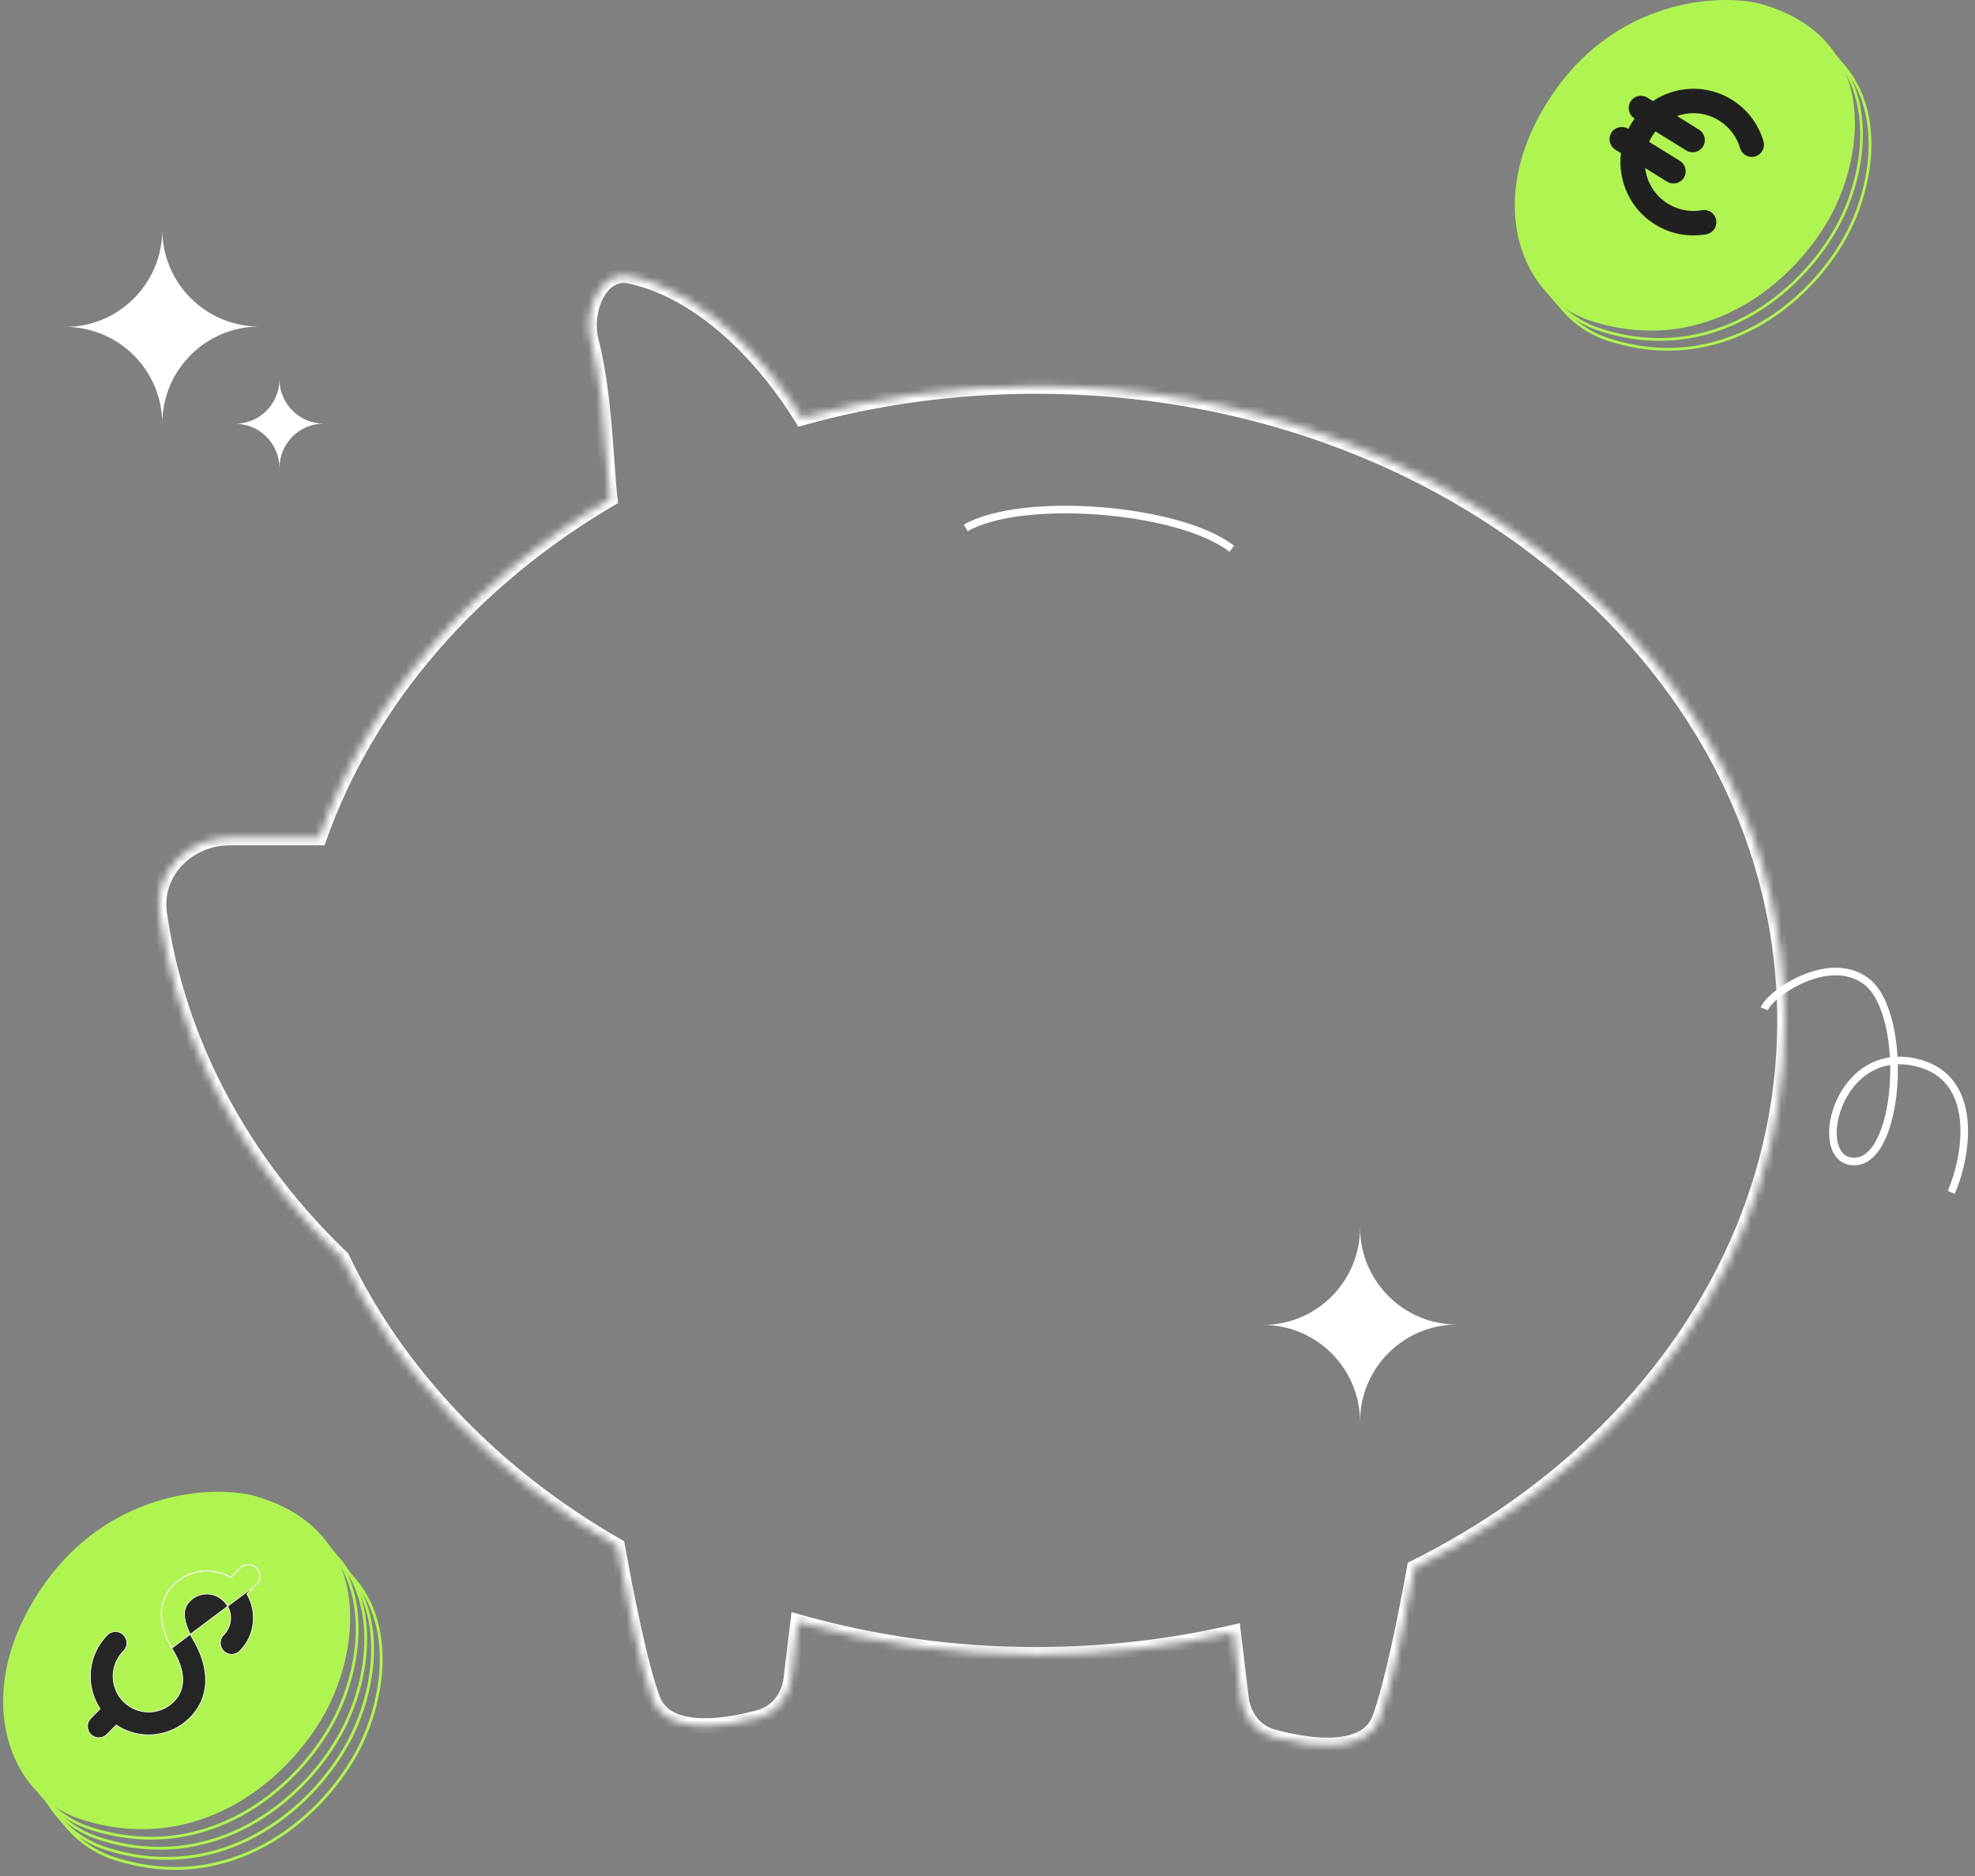 <?xml version="1.0" encoding="UTF-8"?> <svg xmlns="http://www.w3.org/2000/svg" width="260" height="247" viewBox="0 0 260 247" fill="none"><rect x="0" y="0" width="260" height="247" fill="#808080" stroke="none"/><path d="M7.54 209.535C15.247 199.037 26.981 197.068 33.957 198.419C50.273 202.653 48.422 218.343 43.755 226.85C38.824 235.836 26.969 245.606 11.87 240.716C2.086 237.548 -2.787 223.6 7.54 209.535Z" stroke="#B0F451" stroke-width="0.372"></path><path d="M8.669 210.859C16.377 200.361 28.111 198.392 35.087 199.744C51.402 203.978 49.552 219.667 44.884 228.174C39.953 237.161 28.098 246.93 13 242.04C3.215 238.872 -1.658 224.924 8.669 210.859Z" stroke="#B0F451" stroke-width="0.372"></path><path d="M9.573 212.189C17.28 201.691 29.015 199.722 35.99 201.074C52.306 205.308 50.456 220.997 45.788 229.504C40.857 238.491 29.002 248.26 13.903 243.371C4.119 240.202 -0.754 226.254 9.573 212.189Z" stroke="#B0F451" stroke-width="0.372"></path><path d="M10.702 213.512C18.41 203.014 30.144 201.045 37.12 202.396C53.436 206.63 51.585 222.32 46.917 230.827C41.986 239.813 30.131 249.583 15.033 244.693C5.248 241.525 0.375 227.577 10.702 213.512Z" stroke="#B0F451" stroke-width="0.372"></path><path d="M6.229 208.023C14.013 197.42 25.865 195.431 32.91 196.796C49.389 201.073 47.52 216.919 42.806 225.511C37.826 234.588 25.852 244.454 10.603 239.516C0.72 236.316 -4.201 222.229 6.229 208.023Z" fill="#B0F451"></path><path d="M15.335 227.144L15.304 227.123L15.277 227.15L14.075 228.357C13.489 228.945 12.54 228.946 11.954 228.357C11.368 227.769 11.368 226.816 11.954 226.227L13.156 225.02L13.183 224.993L13.162 224.961C11.186 221.966 11.512 217.89 14.14 215.25C14.726 214.662 15.675 214.662 16.261 215.25C16.847 215.838 16.847 216.792 16.261 217.38C14.432 219.217 14.432 222.195 16.261 224.032C18.09 225.869 21.056 225.868 22.885 224.032C23.709 223.204 24.093 222.17 24.054 220.996C24.014 219.824 23.552 218.514 22.685 217.131L22.684 217.131C22.673 217.112 22.661 217.093 22.649 217.073C22.638 217.053 22.627 217.033 22.616 217.012L22.616 217.012C21.733 215.357 21.252 213.82 21.266 212.423C21.279 211.028 21.785 209.768 22.885 208.664C24.907 206.633 27.989 206.316 30.343 207.712L30.373 207.73L30.399 207.705L31.63 206.469C32.215 205.88 33.165 205.88 33.751 206.468C34.336 207.056 34.336 208.01 33.75 208.598L32.52 209.834L32.494 209.86L32.512 209.891C33.903 212.254 33.587 215.349 31.564 217.38C30.979 217.968 30.029 217.968 29.443 217.38C28.858 216.792 28.858 215.838 29.443 215.25C30.669 214.02 30.669 212.024 29.443 210.794C28.218 209.563 26.231 209.563 25.006 210.794C24.487 211.315 24.248 211.947 24.289 212.73C24.331 213.511 24.65 214.439 25.242 215.557L25.242 215.557L25.244 215.56C27.634 219.396 27.794 223.362 25.006 226.162C22.377 228.801 18.318 229.129 15.335 227.144ZM22.852 208.631C20.636 210.856 20.807 213.716 22.575 217.034L33.783 208.631C34.387 208.025 34.387 207.042 33.783 206.436C33.179 205.829 32.201 205.829 31.597 206.436L30.366 207.672C27.995 206.265 24.89 206.585 22.852 208.631Z" fill="#252525" stroke="white" stroke-width="0.092"></path><mask id="path-7-inside-1_3653_4462" fill="white"><path fill-rule="evenodd" clip-rule="evenodd" d="M136.418 50.845C125.636 50.845 115.258 52.312 105.548 55.024C101.301 48.063 93.07 38.518 82.904 36.339C78.974 35.497 76.797 40.969 77.805 44.859C79.118 49.928 79.549 56.016 79.885 60.758C80.02 62.678 80.141 64.377 80.298 65.699C62.194 76.344 48.503 91.999 42.019 110.296H30.285C24.758 110.296 20.206 114.798 20.983 120.27C22.054 127.81 24.335 135.207 27.779 142.252C31.962 150.808 37.79 158.705 45.014 165.624C52.409 181.127 65.138 194.318 81.272 203.565C82.502 210.449 84.325 219.444 85.922 223.735C87.612 228.275 94.66 227.59 100.009 226.117C102.314 225.483 103.866 223.418 104.15 221.044L105.052 213.535C114.904 216.336 125.452 217.853 136.418 217.853C145.394 217.853 154.089 216.836 162.353 214.931L163.393 223.598C163.678 225.972 165.23 228.037 167.535 228.671C172.884 230.144 179.931 230.829 181.622 226.289C183.196 222.061 184.988 213.265 186.217 206.422C215.383 191.922 234.966 165.073 234.966 134.349C234.966 88.231 190.844 50.845 136.418 50.845Z"></path></mask><path d="M105.548 55.024L104.694 55.545L105.088 56.191L105.817 55.987L105.548 55.024ZM82.904 36.339L83.114 35.361L82.904 36.339ZM77.805 44.859L78.773 44.609V44.609L77.805 44.859ZM79.885 60.758L78.887 60.828L79.885 60.758ZM80.298 65.699L80.805 66.561L81.368 66.23L81.291 65.581L80.298 65.699ZM42.019 110.296V111.296H42.726L42.962 110.63L42.019 110.296ZM20.983 120.27L21.973 120.13L20.983 120.27ZM27.779 142.252L28.678 141.812H28.678L27.779 142.252ZM45.014 165.624L45.917 165.194L45.838 165.029L45.706 164.902L45.014 165.624ZM81.272 203.565L82.257 203.39L82.174 202.93L81.769 202.698L81.272 203.565ZM85.922 223.735L84.985 224.084H84.985L85.922 223.735ZM100.009 226.117L99.743 225.153L100.009 226.117ZM104.15 221.044L103.158 220.925L104.15 221.044ZM105.052 213.535L105.325 212.573L104.198 212.252L104.059 213.416L105.052 213.535ZM162.353 214.931L163.346 214.812L163.213 213.707L162.129 213.957L162.353 214.931ZM163.393 223.598L164.386 223.479L163.393 223.598ZM167.535 228.671L167.8 227.707L167.535 228.671ZM181.622 226.289L180.684 225.94L181.622 226.289ZM186.217 206.422L185.772 205.527L185.322 205.751L185.233 206.246L186.217 206.422ZM105.817 55.987C115.439 53.3 125.726 51.845 136.418 51.845V49.845C125.545 49.845 115.077 51.325 105.279 54.061L105.817 55.987ZM82.694 37.317C87.545 38.356 91.989 41.169 95.771 44.626C99.547 48.08 102.61 52.129 104.694 55.545L106.401 54.503C104.239 50.959 101.062 46.755 97.12 43.15C93.183 39.55 88.429 36.501 83.114 35.361L82.694 37.317ZM78.773 44.609C78.333 42.909 78.591 40.821 79.39 39.286C80.184 37.759 81.338 37.026 82.694 37.317L83.114 35.361C80.54 34.81 78.641 36.391 77.615 38.363C76.595 40.325 76.269 42.919 76.837 45.11L78.773 44.609ZM80.882 60.687C80.548 55.966 80.113 49.782 78.773 44.609L76.837 45.11C78.123 50.073 78.55 56.066 78.887 60.828L80.882 60.687ZM81.291 65.581C81.137 64.288 81.019 62.616 80.882 60.687L78.887 60.828C79.022 62.74 79.144 64.466 79.305 65.817L81.291 65.581ZM42.962 110.63C49.357 92.583 62.876 77.103 80.805 66.561L79.791 64.837C61.512 75.585 47.65 91.415 41.077 109.962L42.962 110.63ZM30.285 111.296H42.019V109.296H30.285V111.296ZM21.973 120.13C21.295 115.355 25.265 111.296 30.285 111.296V109.296C24.251 109.296 19.117 114.241 19.993 120.411L21.973 120.13ZM28.678 141.812C25.279 134.859 23.029 127.563 21.973 120.13L19.993 120.411C21.079 128.057 23.392 135.554 26.881 142.691L28.678 141.812ZM45.706 164.902C38.562 158.06 32.806 150.258 28.678 141.812L26.881 142.691C31.118 151.359 37.018 159.35 44.323 166.346L45.706 164.902ZM81.769 202.698C65.791 193.54 53.215 180.493 45.917 165.194L44.112 166.055C51.604 181.761 64.484 195.096 80.775 204.433L81.769 202.698ZM80.288 203.741C81.514 210.604 83.35 219.693 84.985 224.084L86.859 223.386C85.299 219.196 83.49 210.295 82.257 203.39L80.288 203.741ZM84.985 224.084C86.032 226.897 88.72 227.953 91.513 228.178C94.323 228.403 97.552 227.831 100.274 227.082L99.743 225.153C97.117 225.876 94.147 226.383 91.674 226.184C89.183 225.984 87.502 225.113 86.859 223.386L84.985 224.084ZM100.274 227.082C103.027 226.324 104.818 223.879 105.143 221.164L103.158 220.925C102.914 222.957 101.6 224.642 99.743 225.153L100.274 227.082ZM105.143 221.164L106.045 213.654L104.059 213.416L103.158 220.925L105.143 221.164ZM136.418 216.853C125.544 216.853 115.089 215.348 105.325 212.573L104.778 214.497C114.72 217.323 125.36 218.853 136.418 218.853V216.853ZM162.129 213.957C153.939 215.845 145.318 216.853 136.418 216.853V218.853C145.469 218.853 154.24 217.828 162.578 215.906L162.129 213.957ZM164.386 223.479L163.346 214.812L161.36 215.05L162.4 223.717L164.386 223.479ZM167.8 227.707C165.943 227.196 164.63 225.511 164.386 223.479L162.4 223.717C162.726 226.433 164.517 228.877 167.269 229.635L167.8 227.707ZM180.684 225.94C180.042 227.666 178.361 228.538 175.87 228.738C173.397 228.936 170.427 228.43 167.8 227.707L167.269 229.635C169.992 230.385 173.22 230.957 176.03 230.731C178.823 230.507 181.511 229.451 182.559 226.638L180.684 225.94ZM185.233 206.246C184 213.109 182.221 221.812 180.684 225.94L182.559 226.638C184.17 222.31 185.976 213.421 187.202 206.599L185.233 206.246ZM233.966 134.349C233.966 164.619 214.671 191.159 185.772 205.527L186.662 207.318C216.096 192.685 235.966 165.528 235.966 134.349H233.966ZM136.418 51.845C190.454 51.845 233.966 88.932 233.966 134.349H235.966C235.966 87.53 191.235 49.845 136.418 49.845V51.845Z" fill="white" mask="url(#path-7-inside-1_3653_4462)"></path><path d="M232.26 132.82C233.037 130.816 240.695 125.525 245.63 129.156C251.457 133.444 250.178 154.07 243.556 152.879C238.481 151.966 242.139 137.15 252.625 139.984C260.422 142.091 259.08 151.845 256.877 156.989" stroke="white"></path><path d="M127.136 69.508C134.593 65.251 155.236 66.892 162.163 72.249" stroke="white"></path><path fill-rule="evenodd" clip-rule="evenodd" d="M179.044 187.192C179.018 180.147 173.31 174.444 166.272 174.444C173.326 174.444 179.044 168.715 179.044 161.648C179.069 168.693 184.778 174.396 191.816 174.396C184.762 174.396 179.044 180.125 179.044 187.192Z" fill="white"></path><path fill-rule="evenodd" clip-rule="evenodd" d="M21.363 55.792C21.337 48.747 15.629 43.044 8.591 43.044C15.645 43.044 21.363 37.315 21.363 30.248C21.388 37.293 27.097 42.996 34.135 42.996C27.081 42.996 21.363 48.725 21.363 55.792Z" fill="white"></path><path fill-rule="evenodd" clip-rule="evenodd" d="M36.789 61.625C36.777 58.403 34.166 55.794 30.948 55.794C34.174 55.794 36.789 53.174 36.789 49.942C36.8 53.164 39.411 55.773 42.63 55.773C39.404 55.773 36.789 58.393 36.789 61.625Z" fill="white"></path><path d="M206.375 12.854C213.929 2.566 225.428 0.637 232.264 1.961C248.253 6.111 246.44 21.486 241.865 29.823C237.033 38.629 225.416 48.203 210.619 43.411C201.031 40.306 196.255 26.638 206.375 12.854Z" stroke="#B0F451" stroke-width="0.364"></path><path d="M207.491 14.151C215.044 3.864 226.544 1.934 233.38 3.259C249.369 7.408 247.555 22.784 242.981 31.12C238.149 39.927 226.531 49.5 211.735 44.709C202.146 41.604 197.371 27.935 207.491 14.151Z" stroke="#B0F451" stroke-width="0.364"></path><path d="M205.112 11.374C212.741 0.984 224.355 -0.965 231.26 0.372C247.409 4.563 245.577 20.093 240.957 28.513C236.076 37.407 224.343 47.077 209.398 42.237C199.714 39.101 194.891 25.296 205.112 11.374Z" fill="#B0F451"></path><path d="M217.479 17.963C217.621 17.731 217.776 17.511 217.942 17.304L221.991 19.811C222.744 20.277 223.731 20.042 224.196 19.286C224.66 18.529 224.426 17.538 223.673 17.072L220.778 15.279C222.546 14.646 224.575 14.795 226.298 15.862C227.696 16.727 228.645 18.041 229.078 19.508C229.33 20.36 230.222 20.846 231.07 20.593C231.918 20.34 232.402 19.445 232.151 18.593C231.502 16.397 230.075 14.419 227.979 13.122C224.677 11.078 220.625 11.281 217.596 13.309L216.854 12.85C216.1 12.384 215.113 12.619 214.649 13.375C214.185 14.132 214.419 15.123 215.172 15.589L215.2 15.607C215.043 15.821 214.893 16.044 214.752 16.274C214.61 16.505 214.479 16.739 214.359 16.976L214.331 16.959C213.578 16.493 212.591 16.728 212.126 17.484C211.662 18.241 211.896 19.232 212.65 19.698L213.392 20.158C212.948 23.787 214.587 27.514 217.89 29.558C219.985 30.855 222.385 31.248 224.63 30.843C225.501 30.686 226.081 29.85 225.924 28.975C225.768 28.101 224.935 27.519 224.064 27.676C222.565 27.946 220.969 27.684 219.571 26.819C217.848 25.752 216.804 23.999 216.574 22.128L219.469 23.92C220.222 24.386 221.209 24.151 221.673 23.395C222.138 22.638 221.904 21.647 221.15 21.181L217.101 18.674C217.211 18.432 217.337 18.195 217.479 17.963Z" fill="#202020"></path></svg> 
